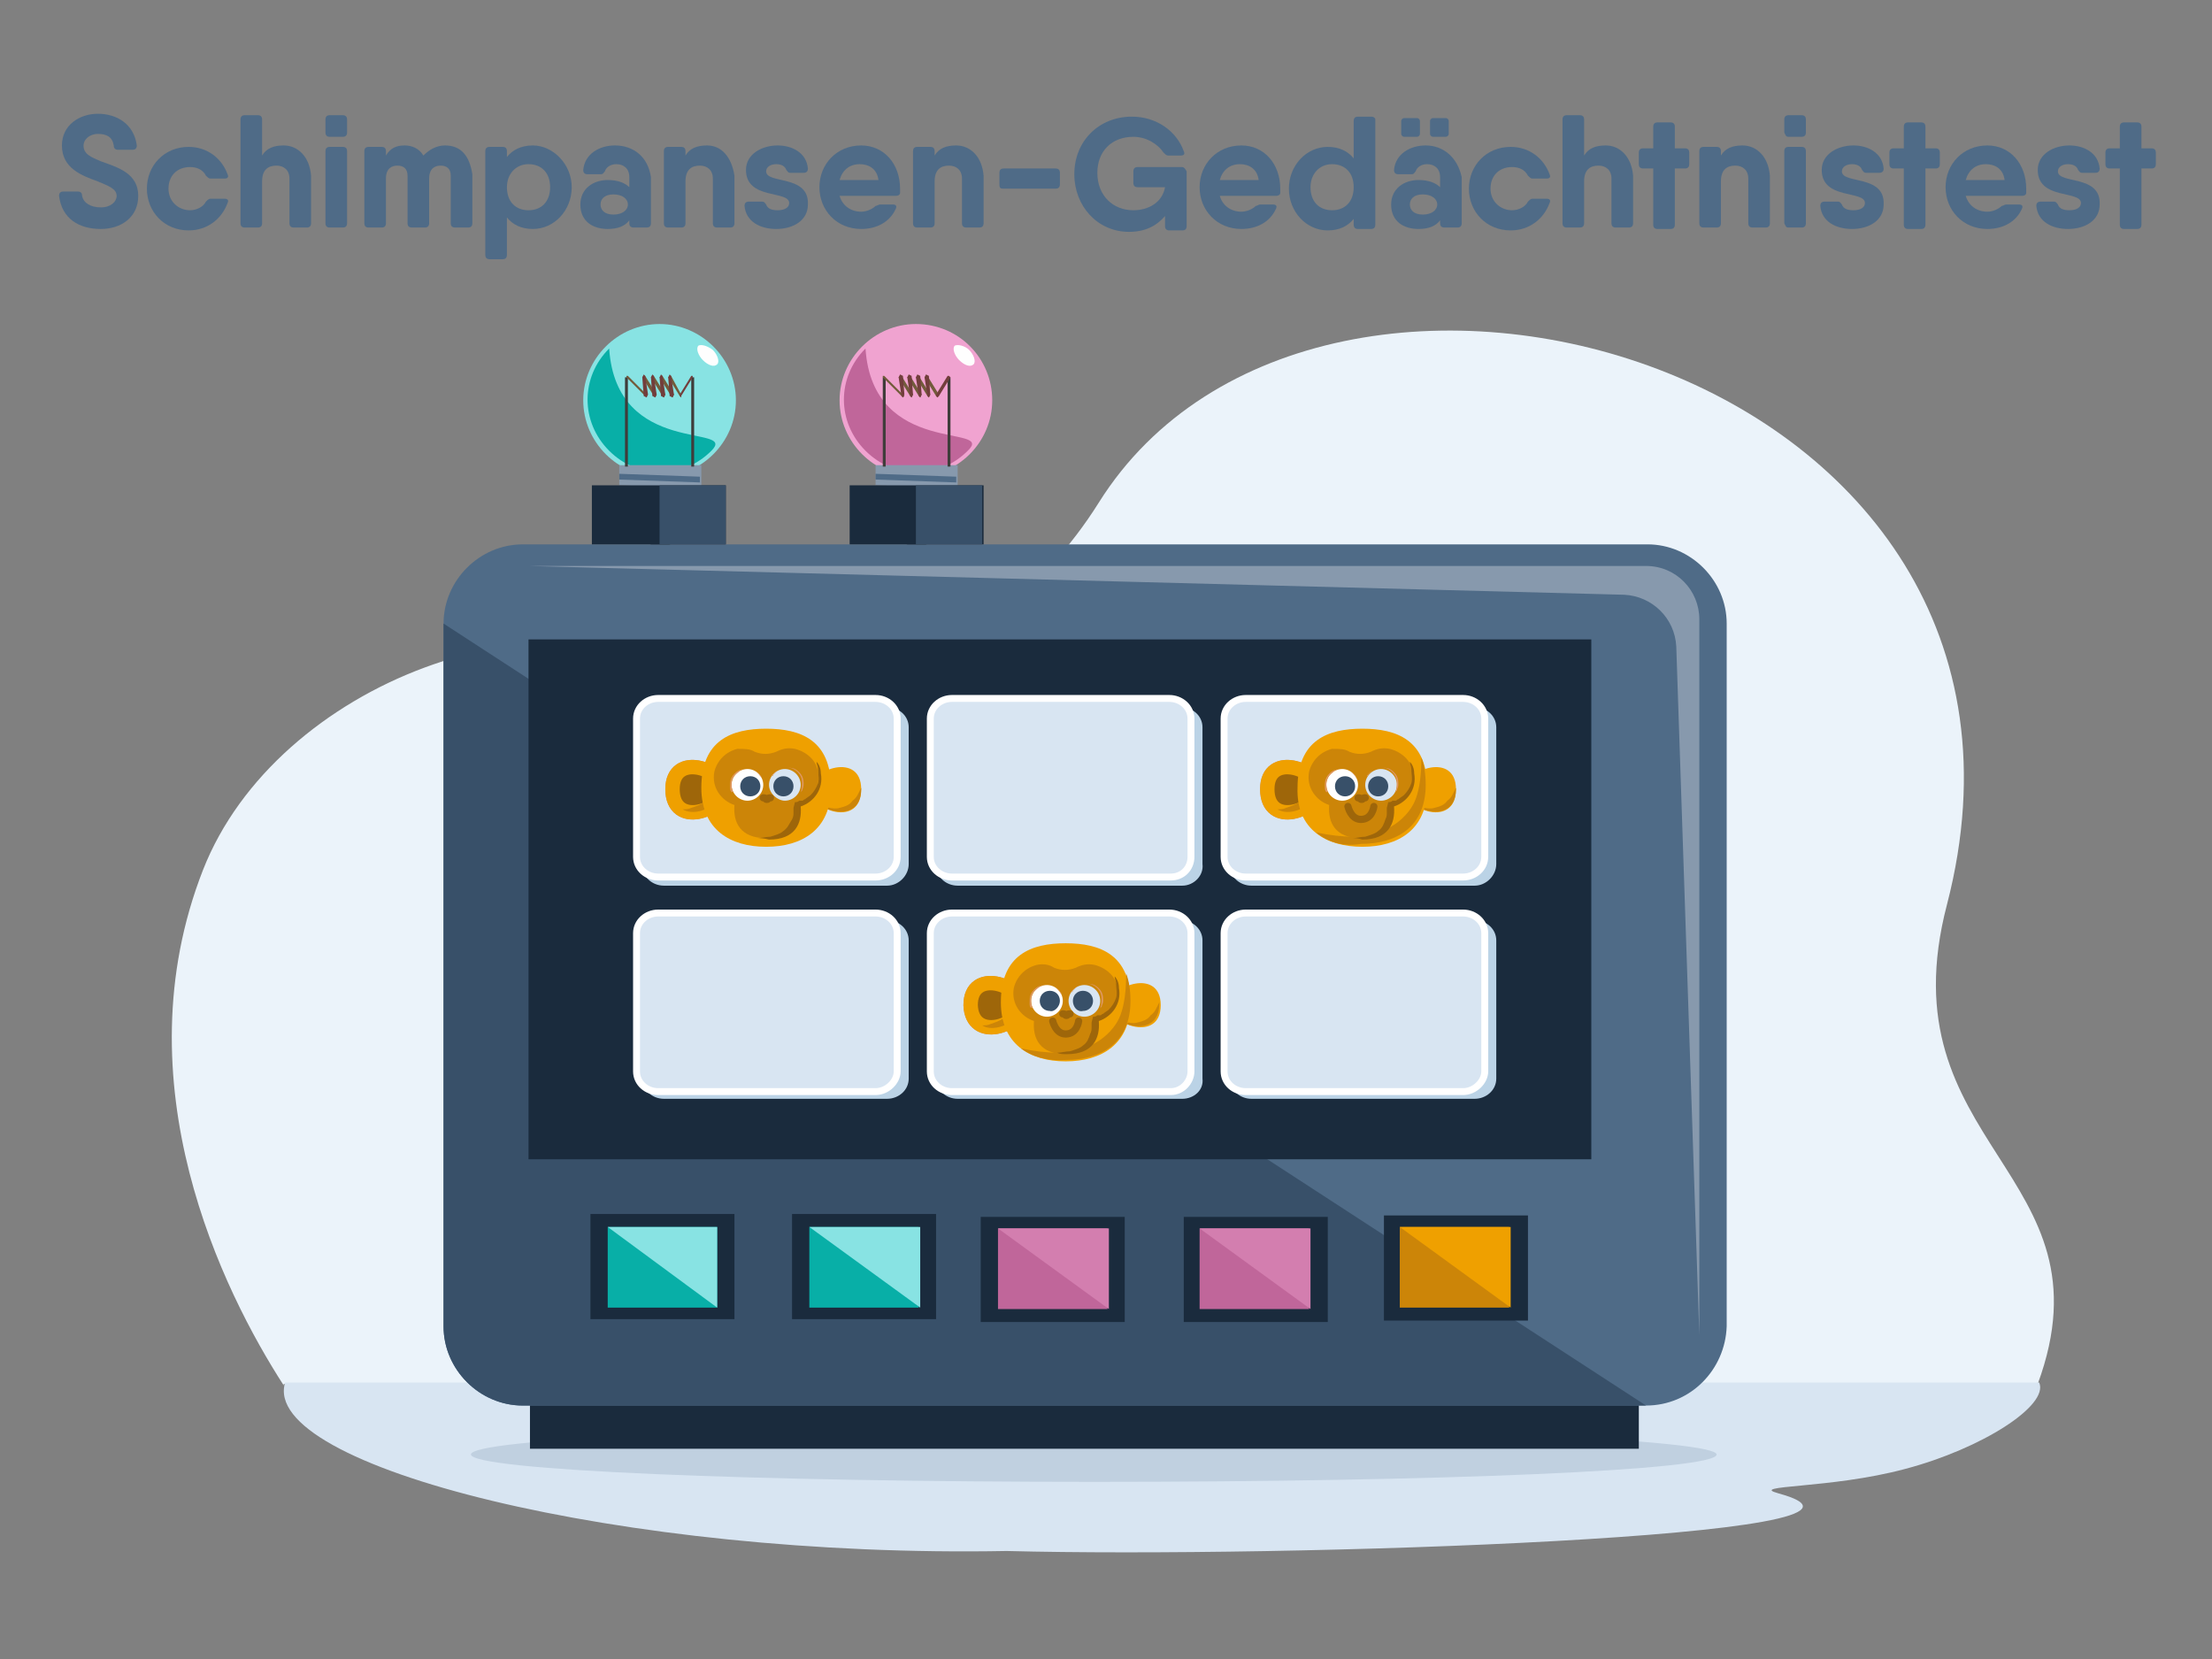 <?xml version="1.0" encoding="utf-8"?><!--Generator: Adobe Illustrator 22.1.0, SVG Export Plug-In . SVG Version: 6.00 Build 0)--><svg version="1.1" xmlns="http://www.w3.org/2000/svg" xmlns:xlink="http://www.w3.org/1999/xlink" x="0px" y="0px" viewBox="0 0 153.6 115.2" style="enable-background:new 0 0 153.6 115.2" xml:space="preserve"><rect x="0" y="0" width="153.6" height="115.2" fill="#808080" stroke="none"/><style type="text/css">.st0{fill-rule:evenodd;clip-rule:evenodd;fill:#EBF3FA;}
	.st1{fill-rule:evenodd;clip-rule:evenodd;fill:#D8E5F2;}
	.st2{fill-rule:evenodd;clip-rule:evenodd;fill:#C0D0E0;}
	.st3{fill-rule:evenodd;clip-rule:evenodd;fill:#4F6B87;}
	.st4{fill-rule:evenodd;clip-rule:evenodd;fill:#312A52;}
	.st5{fill-rule:evenodd;clip-rule:evenodd;fill:#48C6C6;}
	.st6{fill-rule:evenodd;clip-rule:evenodd;fill:#299999;}
	.st7{fill-rule:evenodd;clip-rule:evenodd;fill:#82EDED;}
	.st8{fill-rule:evenodd;clip-rule:evenodd;fill:#A6FFFF;}
	.st9{fill-rule:evenodd;clip-rule:evenodd;fill:#08AFA7;}
	.st10{fill-rule:evenodd;clip-rule:evenodd;fill:#8799AD;}
	.st11{fill-rule:evenodd;clip-rule:evenodd;fill:#B9C9D9;}
	.st12{fill-rule:evenodd;clip-rule:evenodd;fill:#3F366B;}
	.st13{fill-rule:evenodd;clip-rule:evenodd;fill:#88E3E3;}
	.st14{fill-rule:evenodd;clip-rule:evenodd;fill:#FFFFFF;}
	.st15{fill-rule:evenodd;clip-rule:evenodd;fill:#FDFDFF;}
	.st16{fill-rule:evenodd;clip-rule:evenodd;fill:#385069;}
	.st17{fill-rule:evenodd;clip-rule:evenodd;fill:#F1A34F;}
	.st18{fill-rule:evenodd;clip-rule:evenodd;fill:#E9F3FE;}
	.st19{fill-rule:evenodd;clip-rule:evenodd;fill:#D37EAF;}
	.st20{fill-rule:evenodd;clip-rule:evenodd;fill:#699DEE;stroke:#8799AD;stroke-width:0.216;stroke-miterlimit:22.926;}
	.st21{fill-rule:evenodd;clip-rule:evenodd;fill:#E49963;}
	.st22{fill-rule:evenodd;clip-rule:evenodd;fill:#F0A3D0;}
	.st23{fill-rule:evenodd;clip-rule:evenodd;fill:#C0669A;}
	.st24{fill-rule:evenodd;clip-rule:evenodd;fill:#1C468A;}
	.st25{fill-rule:evenodd;clip-rule:evenodd;fill:#F0A93A;}
	.st26{fill-rule:evenodd;clip-rule:evenodd;fill:#D18123;}
	.st27{fill-rule:evenodd;clip-rule:evenodd;fill:#BC6E27;}
	.st28{fill-rule:evenodd;clip-rule:evenodd;fill:#F7CB45;}
	.st29{fill-rule:evenodd;clip-rule:evenodd;fill:#DC8F2E;}
	.st30{fill-rule:evenodd;clip-rule:evenodd;fill:#B26A27;}
	.st31{fill-rule:evenodd;clip-rule:evenodd;fill:#EEB13B;}
	.st32{fill-rule:evenodd;clip-rule:evenodd;fill:#CF8026;}
	.st33{fill-rule:evenodd;clip-rule:evenodd;fill:#A75F26;}
	.st34{fill-rule:evenodd;clip-rule:evenodd;fill:#F8F8F9;}
	.st35{fill-rule:evenodd;clip-rule:evenodd;fill:#5ABDBD;}
	.st36{fill-rule:evenodd;clip-rule:evenodd;fill:#EFA000;}
	.st37{fill-rule:evenodd;clip-rule:evenodd;fill:#CC8508;}
	.st38{fill-rule:evenodd;clip-rule:evenodd;fill:#565252;}
	.st39{fill-rule:evenodd;clip-rule:evenodd;fill:#363432;}
	.st40{fill-rule:evenodd;clip-rule:evenodd;fill:#736F6E;}
	.st41{fill-rule:evenodd;clip-rule:evenodd;fill:#3F3C3A;}
	.st42{fill-rule:evenodd;clip-rule:evenodd;fill:#725B3B;}
	.st43{fill-rule:evenodd;clip-rule:evenodd;fill:#723E3C;}
	.st44{fill-rule:evenodd;clip-rule:evenodd;fill:#FEFEFE;}
	.st45{fill-rule:evenodd;clip-rule:evenodd;fill:#1A2B3D;}
	
		.st46{fill-rule:evenodd;clip-rule:evenodd;fill:none;stroke:#FFFFFF;stroke-width:0.48;stroke-linecap:round;stroke-linejoin:round;stroke-miterlimit:10;}
	.st47{fill-rule:evenodd;clip-rule:evenodd;fill:#FFFFFF;stroke:#FFFFFF;stroke-width:0.216;stroke-miterlimit:22.926;}
	.st48{fill-rule:evenodd;clip-rule:evenodd;fill:#1C2C3D;}
	.st49{fill-rule:evenodd;clip-rule:evenodd;fill:#1D2C2C;}
	.st50{fill-rule:evenodd;clip-rule:evenodd;fill:#5ABDBD;stroke:#4F6B87;stroke-width:1.2;stroke-miterlimit:10;}
	.st51{fill-rule:evenodd;clip-rule:evenodd;fill:#EFA000;stroke:#4F6B87;stroke-width:1.2;stroke-miterlimit:10;}
	.st52{fill-rule:evenodd;clip-rule:evenodd;fill:#002E56;}
	.st53{fill-rule:evenodd;clip-rule:evenodd;fill:url(#SVGID_1_);}
	.st54{fill-rule:evenodd;clip-rule:evenodd;fill:#9E660A;}
	.st55{fill-rule:evenodd;clip-rule:evenodd;fill:#999999;}
	.st56{fill-rule:evenodd;clip-rule:evenodd;fill:url(#SVGID_2_);}
	.st57{fill-rule:evenodd;clip-rule:evenodd;fill:#1DCCE4;}
	.st58{fill-rule:evenodd;clip-rule:evenodd;fill:none;stroke:#FFFFFF;stroke-width:1;stroke-miterlimit:10;}
	.st59{fill-rule:evenodd;clip-rule:evenodd;fill:#0383A8;}
	.st60{fill-rule:evenodd;clip-rule:evenodd;fill:#FFD837;}
	.st61{fill-rule:evenodd;clip-rule:evenodd;fill:#F4679F;}
	.st62{fill-rule:evenodd;clip-rule:evenodd;fill:#FDA752;}
	.st63{fill-rule:evenodd;clip-rule:evenodd;fill:#95B3CC;}
	.st64{fill-rule:evenodd;clip-rule:evenodd;fill:#B4CCDF;}
	.st65{fill-rule:evenodd;clip-rule:evenodd;fill:#7289BA;}
	.st66{fill-rule:evenodd;clip-rule:evenodd;fill:#878480;}
	.st67{fill-rule:evenodd;clip-rule:evenodd;fill:#A09D99;}
	.st68{fill-rule:evenodd;clip-rule:evenodd;fill:#CA663A;}
	.st69{fill-rule:evenodd;clip-rule:evenodd;fill:#8FB6D0;}
	.st70{fill-rule:evenodd;clip-rule:evenodd;fill:#F5CD50;}
	.st71{fill-rule:evenodd;clip-rule:evenodd;fill:#03668F;}
	.st72{fill-rule:evenodd;clip-rule:evenodd;fill:#648EA7;}
	.st73{fill-rule:evenodd;clip-rule:evenodd;fill:#A7A39F;}
	.st74{fill-rule:evenodd;clip-rule:evenodd;fill:#1F4564;}
	.st75{fill-rule:evenodd;clip-rule:evenodd;fill:#CCCCCC;}
	.st76{fill-rule:evenodd;clip-rule:evenodd;fill:#FF7E00;}
	.st77{fill-rule:evenodd;clip-rule:evenodd;fill:#E0E0E0;}
	.st78{opacity:0.6;fill-rule:evenodd;clip-rule:evenodd;fill:#FFFFFF;}
	.st79{opacity:0.3;fill-rule:evenodd;clip-rule:evenodd;fill:#FFFFFF;}
	.st80{fill-rule:evenodd;clip-rule:evenodd;fill:#F5F5F5;}
	.st81{fill-rule:evenodd;clip-rule:evenodd;fill:#ECECEC;}
	.st82{fill-rule:evenodd;clip-rule:evenodd;fill:#202D34;}
	.st83{opacity:0.2;fill-rule:evenodd;clip-rule:evenodd;}
	.st84{fill-rule:evenodd;clip-rule:evenodd;fill:#365864;}
	.st85{fill-rule:evenodd;clip-rule:evenodd;fill:#17A3A5;}
	.st86{fill-rule:evenodd;clip-rule:evenodd;fill:#74C8C9;}
	.st87{fill-rule:evenodd;clip-rule:evenodd;fill:#225B66;}
	.st88{fill-rule:evenodd;clip-rule:evenodd;fill:#0D1313;}
	.st89{fill-rule:evenodd;clip-rule:evenodd;fill:#A1BFEC;}
	.st90{fill-rule:evenodd;clip-rule:evenodd;fill:#BBD3E6;}
	.st91{fill-rule:evenodd;clip-rule:evenodd;fill:#D8E5F2;stroke:#FFFFFF;stroke-width:0.48;stroke-miterlimit:22.926;}
	.st92{fill-rule:evenodd;clip-rule:evenodd;fill:#363B5B;stroke:#CC8C5E;stroke-width:1;stroke-miterlimit:22.926;}
	.st93{fill-rule:evenodd;clip-rule:evenodd;fill:#9E660A;stroke:#EFA000;stroke-width:1;stroke-miterlimit:22.926;}
	.st94{fill-rule:evenodd;clip-rule:evenodd;fill:#DF9864;}
	
		.st95{fill-rule:evenodd;clip-rule:evenodd;fill:none;stroke:#9E660A;stroke-width:0.5;stroke-linecap:round;stroke-linejoin:round;stroke-miterlimit:10;}
	.st96{opacity:0.5;fill-rule:evenodd;clip-rule:evenodd;fill:#F5F5F5;}
	.st97{fill-rule:evenodd;clip-rule:evenodd;fill:#FED137;}
	.st98{fill-rule:evenodd;clip-rule:evenodd;fill:#F1F3F7;}
	.st99{fill-rule:evenodd;clip-rule:evenodd;fill:#FEAF00;}
	.st100{fill-rule:evenodd;clip-rule:evenodd;fill:#9E4C7C;}
	.st101{fill-rule:evenodd;clip-rule:evenodd;fill:#FBD454;}
	.st102{fill-rule:evenodd;clip-rule:evenodd;fill:#4FB9B8;}
	.st103{fill-rule:evenodd;clip-rule:evenodd;fill:#FEE777;}
	.st104{opacity:0.15;fill-rule:evenodd;clip-rule:evenodd;}
	.st105{fill-rule:evenodd;clip-rule:evenodd;fill:#00B4AB;}</style><g id="_x31_"/><g id="_x31__1_"/><g id="_x31__2_"/><g id="_x31__3_"/><g id="_x31__4_"/><g id="_x31__5_"/><g id="_x31__6_"/><g id="_x31__7_"/><g id="_x31__8_"/><g id="_x31__9_"/><g id="_x31__10_"/><g id="_x31__11_"/><g id="_x31__12_"/><g id="_x31__13_"/><g id="_x31__14_"/><g id="_x31__15_"/><g id="_x31__16_"/><g id="_x31__17_"/><g id="_x31__18_"/><g id="_x31__19_"/><g id="_x31__20_"/><g id="_x31__21_"/><g id="_x31__22_"/><g id="_x31__23_"/><g id="_x31__24_"/><g id="_x31__25_"><path class="st0" d="M19.7,96.2c-4.2-6.5-11.4-21-5.6-35.8c5.1-13,24.2-20.1,35-13c4.6,3,19.3,0.1,27.2-12.5
		c15.3-24.4,68.6-9.6,58.9,27.9c-4.4,16.8,11.7,18.6,6.3,33.3H19.7z"/><path class="st1" d="M19.8,96c-1.8,5.8,23.4,12.2,50.1,11.7c19,0.5,64.6-1,53.6-4c-2.2-0.6,3.6-0.3,8.8-1.7c5.3-1.4,10-4.4,9.3-6
		H19.8z"/><path class="st3" d="M7,15.9c1.4,0,2.6-0.8,2.6-2.3c0-1.6-1.5-2-2.6-2.4c-0.7-0.3-1.2-0.5-1.2-1.1c0-0.4,0.4-0.8,1-0.8
		c0.6,0,1,0.2,1.1,0.8c0,0.2,0.1,0.3,0.3,0.3h1c0.2,0,0.3-0.1,0.3-0.3C9.3,8.6,8.1,7.9,6.8,7.9c-1.3,0-2.5,0.8-2.5,2.2
		c0,1.6,1.4,2.1,2.5,2.5c0.7,0.3,1.3,0.5,1.3,1c0,0.4-0.4,0.8-1.1,0.8c-0.7,0-1.2-0.3-1.3-0.8c0-0.2-0.1-0.3-0.3-0.3h-1
		c-0.2,0-0.3,0.1-0.3,0.3C4.3,15.2,5.5,15.9,7,15.9z"/><path class="st3" d="M15.6,13.8h-1c-0.1,0-0.2,0.1-0.3,0.2c-0.2,0.4-0.7,0.6-1.1,0.6c-0.8,0-1.5-0.6-1.5-1.5c0-0.9,0.6-1.5,1.5-1.5
		c0.5,0,0.9,0.2,1.1,0.6c0.1,0.1,0.2,0.2,0.3,0.2h1c0.2,0,0.3-0.1,0.2-0.3c-0.4-1.1-1.4-1.9-2.7-1.9c-1.7,0-2.9,1.3-2.9,2.9
		c0,1.6,1.2,2.9,2.9,2.9c1.3,0,2.3-0.8,2.7-1.9C15.9,13.9,15.8,13.8,15.6,13.8z"/><path class="st3" d="M19.7,10.1c-0.7,0-1.2,0.2-1.5,0.7V8.3c0-0.2-0.1-0.3-0.3-0.3H17c-0.2,0-0.3,0.1-0.3,0.3v7.2
		c0,0.2,0.1,0.3,0.3,0.3h0.9c0.2,0,0.3-0.1,0.3-0.3v-2.9c0-0.8,0.4-1.1,1-1.1c0.5,0,0.9,0.3,0.9,0.9v3.1c0,0.2,0.1,0.3,0.3,0.3h0.9
		c0.2,0,0.3-0.1,0.3-0.3v-3.3C21.5,10.9,20.7,10.1,19.7,10.1L19.7,10.1z"/><path class="st3" d="M22.9,9.5h0.9c0.2,0,0.3-0.1,0.3-0.3V8.3c0-0.2-0.1-0.3-0.3-0.3h-0.9c-0.2,0-0.3,0.1-0.3,0.3v0.9
		C22.6,9.4,22.7,9.5,22.9,9.5L22.9,9.5z M22.9,15.8h0.9c0.2,0,0.3-0.1,0.3-0.3v-5c0-0.2-0.1-0.3-0.3-0.3h-0.9
		c-0.2,0-0.3,0.1-0.3,0.3v5C22.6,15.7,22.7,15.8,22.9,15.8z"/><path class="st3" d="M30.9,10.1c-0.6,0-1.1,0.3-1.5,0.7c-0.3-0.5-0.8-0.7-1.3-0.7c-0.6,0-1,0.2-1.3,0.7v-0.3c0-0.2-0.1-0.3-0.3-0.3
		h-0.9c-0.2,0-0.3,0.1-0.3,0.3v5c0,0.2,0.1,0.3,0.3,0.3h0.9c0.2,0,0.3-0.1,0.3-0.3v-3.1c0-0.7,0.4-0.9,0.8-0.9
		c0.4,0,0.7,0.2,0.7,0.7v3.3c0,0.2,0.1,0.3,0.3,0.3h0.9c0.2,0,0.3-0.1,0.3-0.3v-3.1c0-0.7,0.4-0.9,0.8-0.9c0.4,0,0.7,0.2,0.7,0.7
		v3.3c0,0.2,0.1,0.3,0.3,0.3h0.9c0.2,0,0.3-0.1,0.3-0.3v-3.4C32.6,10.8,32,10.1,30.9,10.1L30.9,10.1z"/><path class="st3" d="M37,10.1c-0.8,0-1.4,0.3-1.8,0.8v-0.4c0-0.2-0.1-0.3-0.3-0.3H34c-0.2,0-0.3,0.1-0.3,0.3v7.2
		c0,0.2,0.1,0.3,0.3,0.3h0.9c0.2,0,0.3-0.1,0.3-0.3v-2.6c0.4,0.5,1,0.8,1.8,0.8c1.5,0,2.7-1.3,2.7-2.9C39.7,11.4,38.4,10.1,37,10.1
		L37,10.1z M36.7,14.6c-0.9,0-1.5-0.6-1.5-1.6c0-0.9,0.6-1.6,1.5-1.6c0.9,0,1.5,0.6,1.5,1.6C38.2,14,37.6,14.6,36.7,14.6z"/><path class="st3" d="M42.7,10.1c-1.1,0-2.1,0.6-2.2,1.7c0,0.2,0.1,0.3,0.3,0.3h0.9c0.2,0,0.2-0.1,0.3-0.2c0.1-0.3,0.4-0.5,0.8-0.5
		c0.5,0,0.9,0.3,0.9,0.9V13c-0.3-0.3-0.8-0.5-1.5-0.5c-1,0-1.9,0.6-1.9,1.7c0,1.2,0.9,1.7,1.9,1.7c0.7,0,1.2-0.2,1.5-0.6v0.2
		c0,0.2,0.1,0.3,0.3,0.3h0.9c0.2,0,0.3-0.1,0.3-0.3v-3.2C45,10.9,44,10.1,42.7,10.1L42.7,10.1L42.7,10.1z M42.6,14.9
		c-0.6,0-0.9-0.3-0.9-0.7s0.3-0.7,0.9-0.7c0.6,0,1,0.3,1,0.7C43.6,14.6,43.2,14.9,42.6,14.9z"/><path class="st3" d="M49.1,10.1c-0.7,0-1.2,0.2-1.5,0.7v-0.3c0-0.2-0.1-0.3-0.3-0.3h-0.9c-0.2,0-0.3,0.1-0.3,0.3v5
		c0,0.2,0.1,0.3,0.3,0.3h0.9c0.2,0,0.3-0.1,0.3-0.3v-2.9c0-0.8,0.4-1.1,1-1.1c0.5,0,0.9,0.3,0.9,0.9v3.1c0,0.2,0.1,0.3,0.3,0.3h0.9
		c0.2,0,0.3-0.1,0.3-0.3v-3.3C50.8,10.9,50.1,10.1,49.1,10.1L49.1,10.1z"/><path class="st3" d="M53.2,11.9c0-0.3,0.3-0.5,0.7-0.5c0.3,0,0.6,0.1,0.7,0.4c0.1,0.1,0.1,0.2,0.3,0.2h0.9c0.2,0,0.3-0.1,0.3-0.3
		c-0.1-1.1-1.1-1.6-2.1-1.6c-1.1,0-2.2,0.6-2.2,1.7c0,2.1,3,1.4,3,2.3c0,0.3-0.3,0.5-0.8,0.5c-0.4,0-0.7-0.1-0.8-0.4
		c-0.1-0.1-0.1-0.2-0.3-0.2H52c-0.2,0-0.3,0.1-0.3,0.3c0.1,1.1,1.1,1.6,2.2,1.6c1.2,0,2.2-0.6,2.2-1.7
		C56.2,12.1,53.2,12.8,53.2,11.9z"/><path class="st3" d="M59.8,10.1c-1.7,0-2.9,1.3-2.9,2.9c0,1.6,1.2,2.9,2.9,2.9c1.1,0,2-0.5,2.4-1.4c0.1-0.2,0-0.3-0.2-0.3l-0.9,0
		c-0.1,0-0.2,0.1-0.3,0.1c-0.2,0.2-0.6,0.4-1,0.4c-0.7,0-1.3-0.4-1.5-1.1h2.8h1.1c0.2,0,0.3-0.1,0.3-0.2c0-0.1,0-0.2,0-0.3
		C62.5,11.4,61.4,10.1,59.8,10.1L59.8,10.1z M58.3,12.5c0.2-0.7,0.7-1.1,1.4-1.1c0.6,0,1.2,0.3,1.3,1.1H58.3z"/><path class="st3" d="M66.4,10.1c-0.7,0-1.2,0.2-1.5,0.7v-0.3c0-0.2-0.1-0.3-0.3-0.3h-0.9c-0.2,0-0.3,0.1-0.3,0.3v5
		c0,0.2,0.1,0.3,0.3,0.3h0.9c0.2,0,0.3-0.1,0.3-0.3v-2.9c0-0.8,0.4-1.1,1-1.1c0.5,0,0.9,0.3,0.9,0.9v3.1c0,0.2,0.1,0.3,0.3,0.3h0.9
		c0.2,0,0.3-0.1,0.3-0.3v-3.3C68.2,10.9,67.4,10.1,66.4,10.1L66.4,10.1z"/><path class="st3" d="M69.7,13.1h3.6c0.2,0,0.3-0.1,0.3-0.3V12c0-0.2-0.1-0.3-0.3-0.3h-3.6c-0.2,0-0.3,0.1-0.3,0.3v0.8
		C69.4,13.1,69.5,13.1,69.7,13.1z"/><path class="st3" d="M82.1,11.6h-3.1c-0.2,0-0.3,0.1-0.3,0.3v0.8c0,0.2,0.1,0.3,0.3,0.3h1.9c-0.2,1.1-1.2,1.6-2.2,1.6
		c-1.4,0-2.5-1-2.5-2.6c0-1.5,1-2.5,2.5-2.5c0.9,0,1.7,0.5,2.1,1.1c0.1,0.1,0.2,0.2,0.3,0.2H82c0.2,0,0.3-0.1,0.2-0.3
		c-0.5-1.4-1.9-2.4-3.6-2.4c-2.3,0-4,1.7-4,4c0,2.2,1.6,4,3.8,4c1.1,0,1.9-0.4,2.5-1.1v0.7c0,0.2,0.1,0.3,0.3,0.3h0.9
		c0.2,0,0.3-0.1,0.3-0.3V13v-1.1C82.3,11.7,82.2,11.6,82.1,11.6L82.1,11.6z"/><path class="st3" d="M86.2,10.1c-1.7,0-2.9,1.3-2.9,2.9c0,1.6,1.2,2.9,2.9,2.9c1.1,0,2-0.5,2.4-1.4c0.1-0.2,0-0.3-0.2-0.3l-0.9,0
		c-0.1,0-0.2,0.1-0.3,0.1c-0.2,0.2-0.6,0.4-1,0.4c-0.7,0-1.3-0.4-1.5-1.1h2.8h1.1c0.2,0,0.3-0.1,0.3-0.2c0-0.1,0-0.2,0-0.3
		C88.9,11.4,87.8,10.1,86.2,10.1L86.2,10.1z M84.7,12.5c0.2-0.7,0.7-1.1,1.4-1.1c0.6,0,1.2,0.3,1.3,1.1H84.7z"/><path class="st3" d="M95.2,8.1h-0.9c-0.2,0-0.3,0.1-0.3,0.3v2.6c-0.4-0.5-1-0.8-1.8-0.8c-1.5,0-2.7,1.3-2.7,2.9
		c0,1.6,1.2,2.9,2.7,2.9c0.8,0,1.4-0.3,1.8-0.8v0.4c0,0.2,0.1,0.3,0.3,0.3h0.9c0.2,0,0.3-0.1,0.3-0.3V8.3
		C95.5,8.2,95.4,8.1,95.2,8.1L95.2,8.1z M92.5,14.6C91.6,14.6,91,14,91,13c0-0.9,0.6-1.6,1.5-1.6c0.9,0,1.5,0.6,1.5,1.6
		C94,14,93.4,14.6,92.5,14.6z"/><path class="st3" d="M97.5,9.5h0.9c0.1,0,0.2-0.1,0.2-0.2V8.4c0-0.1-0.1-0.2-0.2-0.2h-0.9c-0.1,0-0.2,0.1-0.2,0.2v0.9
		C97.3,9.4,97.4,9.5,97.5,9.5L97.5,9.5z M99.5,9.5h0.9c0.1,0,0.2-0.1,0.2-0.2V8.4c0-0.1-0.1-0.2-0.2-0.2h-0.9
		c-0.1,0-0.2,0.1-0.2,0.2v0.9C99.3,9.4,99.4,9.5,99.5,9.5L99.5,9.5z M99,10.1c-1.1,0-2.1,0.6-2.2,1.7c0,0.2,0.1,0.3,0.3,0.3h0.9
		c0.2,0,0.2-0.1,0.3-0.2c0.1-0.3,0.4-0.5,0.8-0.5c0.5,0,0.9,0.3,0.9,0.9V13c-0.3-0.3-0.8-0.5-1.5-0.5c-1,0-1.9,0.6-1.9,1.7
		c0,1.2,0.9,1.7,1.9,1.7c0.7,0,1.2-0.2,1.5-0.6v0.2c0,0.2,0.1,0.3,0.3,0.3h0.9c0.2,0,0.3-0.1,0.3-0.3v-3.2
		C101.2,10.9,100.2,10.1,99,10.1L99,10.1L99,10.1z M98.8,14.9c-0.6,0-0.9-0.3-0.9-0.7s0.3-0.7,0.9-0.7c0.6,0,1,0.3,1,0.7
		C99.8,14.6,99.4,14.9,98.8,14.9z"/><path class="st3" d="M107.4,13.8h-1c-0.1,0-0.2,0.1-0.3,0.2c-0.2,0.4-0.7,0.6-1.1,0.6c-0.8,0-1.5-0.6-1.5-1.5
		c0-0.9,0.6-1.5,1.5-1.5c0.5,0,0.9,0.2,1.1,0.6c0.1,0.1,0.2,0.2,0.3,0.2h1c0.2,0,0.3-0.1,0.2-0.3c-0.4-1.1-1.4-1.9-2.7-1.9
		c-1.7,0-2.9,1.3-2.9,2.9c0,1.6,1.2,2.9,2.9,2.9c1.3,0,2.3-0.8,2.7-1.9C107.7,13.9,107.6,13.8,107.4,13.8z"/><path class="st3" d="M111.5,10.1c-0.7,0-1.2,0.2-1.5,0.7V8.3c0-0.2-0.1-0.3-0.3-0.3h-0.9c-0.2,0-0.3,0.1-0.3,0.3v7.2
		c0,0.2,0.1,0.3,0.3,0.3h0.9c0.2,0,0.3-0.1,0.3-0.3v-2.9c0-0.8,0.4-1.1,1-1.1c0.5,0,0.9,0.3,0.9,0.9v3.1c0,0.2,0.1,0.3,0.3,0.3h0.9
		c0.2,0,0.3-0.1,0.3-0.3v-3.3C113.3,10.9,112.5,10.1,111.5,10.1L111.5,10.1z"/><path class="st3" d="M117,10.3h-0.7V8.8c0-0.2-0.1-0.3-0.3-0.3h-0.9c-0.2,0-0.3,0.1-0.3,0.3v1.5h-0.7c-0.2,0-0.3,0.1-0.3,0.3v0.8
		c0,0.2,0.1,0.3,0.3,0.3h0.7v3.9c0,0.2,0.1,0.3,0.3,0.3h0.9c0.2,0,0.3-0.1,0.3-0.3v-3.9h0.7c0.2,0,0.3-0.1,0.3-0.3v-0.8
		C117.3,10.4,117.2,10.3,117,10.3z"/><path class="st3" d="M121,10.1c-0.7,0-1.2,0.2-1.5,0.7v-0.3c0-0.2-0.1-0.3-0.3-0.3h-0.9c-0.2,0-0.3,0.1-0.3,0.3v5
		c0,0.2,0.1,0.3,0.3,0.3h0.9c0.2,0,0.3-0.1,0.3-0.3v-2.9c0-0.8,0.4-1.1,1-1.1c0.5,0,0.9,0.3,0.9,0.9v3.1c0,0.2,0.1,0.3,0.3,0.3h0.9
		c0.2,0,0.3-0.1,0.3-0.3v-3.3C122.8,10.9,122,10.1,121,10.1L121,10.1z"/><path class="st3" d="M124.2,9.5h0.9c0.2,0,0.3-0.1,0.3-0.3V8.3c0-0.2-0.1-0.3-0.3-0.3h-0.9c-0.2,0-0.3,0.1-0.3,0.3v0.9
		C124,9.4,124,9.5,124.2,9.5L124.2,9.5z M124.2,15.8h0.9c0.2,0,0.3-0.1,0.3-0.3v-5c0-0.2-0.1-0.3-0.3-0.3h-0.9
		c-0.2,0-0.3,0.1-0.3,0.3v5C124,15.7,124,15.8,124.2,15.8z"/><path class="st3" d="M127.9,11.9c0-0.3,0.3-0.5,0.7-0.5c0.3,0,0.6,0.1,0.7,0.4c0.1,0.1,0.1,0.2,0.3,0.2h0.9c0.2,0,0.3-0.1,0.3-0.3
		c-0.1-1.1-1.1-1.6-2.1-1.6c-1.1,0-2.2,0.6-2.2,1.7c0,2.1,3,1.4,3,2.3c0,0.3-0.3,0.5-0.8,0.5c-0.4,0-0.7-0.1-0.8-0.4
		c-0.1-0.1-0.1-0.2-0.3-0.2h-0.9c-0.2,0-0.3,0.1-0.3,0.3c0.1,1.1,1.1,1.6,2.2,1.6c1.2,0,2.2-0.6,2.2-1.7
		C130.9,12.1,127.9,12.8,127.9,11.9z"/><path class="st3" d="M134.4,10.3h-0.7V8.8c0-0.2-0.1-0.3-0.3-0.3h-0.9c-0.2,0-0.3,0.1-0.3,0.3v1.5h-0.7c-0.2,0-0.3,0.1-0.3,0.3v0.8
		c0,0.2,0.1,0.3,0.3,0.3h0.7v3.9c0,0.2,0.1,0.3,0.3,0.3h0.9c0.2,0,0.3-0.1,0.3-0.3v-3.9h0.7c0.2,0,0.3-0.1,0.3-0.3v-0.8
		C134.7,10.4,134.6,10.3,134.4,10.3z"/><path class="st3" d="M138,10.1c-1.7,0-2.9,1.3-2.9,2.9c0,1.6,1.2,2.9,2.9,2.9c1.1,0,2-0.5,2.4-1.4c0.1-0.2,0-0.3-0.2-0.3l-0.9,0
		c-0.1,0-0.2,0.1-0.3,0.1c-0.2,0.2-0.6,0.4-1,0.4c-0.7,0-1.3-0.4-1.5-1.1h2.8h1.1c0.2,0,0.3-0.1,0.3-0.2c0-0.1,0-0.2,0-0.3
		C140.7,11.4,139.6,10.1,138,10.1L138,10.1z M136.5,12.5c0.2-0.7,0.7-1.1,1.4-1.1c0.6,0,1.2,0.3,1.3,1.1H136.5z"/><path class="st3" d="M142.9,11.9c0-0.3,0.3-0.5,0.7-0.5c0.3,0,0.6,0.1,0.7,0.4c0.1,0.1,0.1,0.2,0.3,0.2h0.9c0.2,0,0.3-0.1,0.3-0.3
		c-0.1-1.1-1.1-1.6-2.1-1.6c-1.1,0-2.2,0.6-2.2,1.7c0,2.1,3,1.4,3,2.3c0,0.3-0.3,0.5-0.8,0.5c-0.4,0-0.7-0.1-0.8-0.4
		c-0.1-0.1-0.1-0.2-0.3-0.2h-0.9c-0.2,0-0.3,0.1-0.3,0.3c0.1,1.1,1.1,1.6,2.2,1.6c1.2,0,2.2-0.6,2.2-1.7
		C145.9,12.1,142.9,12.8,142.9,11.9z"/><path class="st3" d="M149.4,10.3h-0.7V8.8c0-0.2-0.1-0.3-0.3-0.3h-0.9c-0.2,0-0.3,0.1-0.3,0.3v1.5h-0.7c-0.2,0-0.3,0.1-0.3,0.3v0.8
		c0,0.2,0.1,0.3,0.3,0.3h0.7v3.9c0,0.2,0.1,0.3,0.3,0.3h0.9c0.2,0,0.3-0.1,0.3-0.3v-3.9h0.7c0.2,0,0.3-0.1,0.3-0.3v-0.8
		C149.7,10.4,149.6,10.3,149.4,10.3z"/><path class="st2" d="M76,102.9c24.1,0,43.2-0.8,43.2-1.9c0-1-19.1-1.9-43.2-1.9c-24.1,0-43.3,0.8-43.3,1.9
		C32.8,102.1,52.4,102.9,76,102.9z"/><path class="st13" d="M51.1,27.8c0,2.9-2.4,5.3-5.3,5.3c-2.9,0-5.3-2.4-5.3-5.3c0-2.9,2.4-5.3,5.3-5.3
		C48.7,22.5,51.1,24.9,51.1,27.8z"/><path class="st9" d="M49.4,31.3c-2,2-5.1,2-7.1,0c-2-2-2-5.1,0-7.1C42.8,31.8,51.3,29.4,49.4,31.3z"/><path class="st38" d="M47,37.4h-2.2c-0.6,0-1-0.5-1-1v0H48v0C48,37,47.5,37.4,47,37.4z"/><path class="st39" d="M46.3,37.9h-0.9c-0.2,0-0.4-0.2-0.4-0.4v0h1.7v0C46.7,37.7,46.5,37.9,46.3,37.9z"/><rect x="43" y="32.3" class="st10" width="5.7" height="4.1"/><polygon class="st40" points="48.6,34.3 43,34.1 43,33.7 48.6,33.9 	"/><polygon class="st3" points="48.6,33.5 43,33.3 43,32.9 48.6,33.1 	"/><polygon class="st40" points="48.6,35.1 43,34.9 43,34.5 48.6,34.7 	"/><polygon class="st40" points="48.6,35.9 43,35.7 43,35.3 48.6,35.5 	"/><rect x="48" y="26.2" class="st41" width="0.2" height="6.2"/><rect x="43.4" y="26.2" class="st41" width="0.2" height="6.2"/><polygon class="st42" points="44.9,27.6 44.8,27.5 43.5,26.2 43.5,26.1 43.6,26.1 44.9,27.4 44.9,27.5 	"/><polygon class="st42" points="45.5,27.6 45.4,27.5 44.6,26.2 44.7,26.1 44.8,26.1 45.6,27.4 45.5,27.6 	"/><polygon class="st42" points="46.1,27.6 46,27.5 45.2,26.2 45.3,26.1 45.4,26.1 46.2,27.4 46.1,27.6 	"/><polygon class="st42" points="46.7,27.6 46.6,27.5 45.8,26.2 45.9,26.1 46,26.1 46.8,27.4 46.7,27.6 	"/><polygon class="st42" points="47.3,27.6 47.2,27.5 46.4,26.2 46.5,26.1 46.6,26.1 47.3,27.4 47.3,27.6 	"/><polygon class="st43" points="44.9,27.6 44.7,27.5 44.6,26.2 44.7,26 44.8,26.1 45,27.4 44.9,27.6 	"/><polygon class="st43" points="45.5,27.6 45.3,27.5 45.2,26.2 45.3,26 45.4,26.1 45.6,27.4 45.5,27.6 	"/><polygon class="st43" points="46.1,27.6 45.9,27.5 45.8,26.2 45.9,26 46,26.1 46.2,27.4 46.1,27.6 	"/><polygon class="st43" points="46.7,27.6 46.5,27.5 46.4,26.2 46.5,26 46.6,26.1 46.8,27.4 46.7,27.6 	"/><polygon class="st43" points="47.3,27.6 47.2,27.5 47.2,27.4 48,26.1 48.1,26.1 48.1,26.2 47.3,27.5 	"/><path class="st44" d="M49.5,24.3c0.3,0.3,0.5,0.8,0.3,1c-0.2,0.2-0.6,0.1-1-0.3c-0.3-0.3-0.5-0.8-0.3-1
		C48.7,23.9,49.1,24,49.5,24.3z"/><path class="st22" d="M68.9,27.8c0,2.9-2.4,5.3-5.3,5.3c-2.9,0-5.3-2.4-5.3-5.3c0-2.9,2.4-5.3,5.3-5.3
		C66.6,22.5,68.9,24.9,68.9,27.8z"/><path class="st23" d="M67.2,31.3c-2,2-5.1,2-7.1,0c-2-2-2-5.1,0-7.1C60.6,31.8,69.2,29.4,67.2,31.3z"/><path class="st38" d="M64.8,37.4h-2.2c-0.6,0-1-0.5-1-1v0h4.3v0C65.8,37,65.3,37.4,64.8,37.4z"/><path class="st39" d="M64.1,37.9h-0.9c-0.2,0-0.4-0.2-0.4-0.4v0h1.7v0C64.5,37.7,64.3,37.9,64.1,37.9z"/><rect x="60.8" y="32.3" class="st10" width="5.7" height="4.1"/><polygon class="st40" points="66.4,34.3 60.8,34.1 60.8,33.7 66.4,33.9 	"/><polygon class="st3" points="66.4,33.5 60.8,33.3 60.8,32.9 66.4,33.1 	"/><polygon class="st40" points="66.4,35.1 60.8,34.9 60.8,34.5 66.4,34.7 	"/><polygon class="st40" points="66.4,35.9 60.8,35.7 60.8,35.3 66.4,35.5 	"/><rect x="65.8" y="26.2" class="st41" width="0.2" height="6.2"/><rect x="61.3" y="26.2" class="st41" width="0.2" height="6.2"/><polygon class="st42" points="62.7,27.6 62.6,27.5 61.3,26.2 61.3,26.1 61.4,26.1 62.7,27.4 62.8,27.5 	"/><polygon class="st42" points="63.3,27.6 63.2,27.5 62.4,26.2 62.5,26.1 62.6,26.1 63.4,27.4 63.3,27.6 	"/><polygon class="st42" points="63.9,27.6 63.8,27.5 63,26.2 63.1,26.1 63.2,26.1 64,27.4 63.9,27.6 	"/><polygon class="st42" points="64.5,27.6 64.4,27.5 63.6,26.2 63.7,26.1 63.8,26.1 64.6,27.4 64.5,27.6 	"/><polygon class="st42" points="65.1,27.6 65,27.5 64.2,26.2 64.3,26.1 64.4,26.1 65.2,27.4 65.1,27.6 	"/><polygon class="st43" points="62.7,27.6 62.6,27.5 62.4,26.2 62.5,26 62.7,26.1 62.8,27.4 62.7,27.6 	"/><polygon class="st43" points="63.3,27.6 63.2,27.5 63,26.2 63.1,26 63.3,26.1 63.4,27.4 63.3,27.6 	"/><polygon class="st43" points="63.9,27.6 63.8,27.5 63.6,26.2 63.7,26 63.9,26.1 64,27.4 63.9,27.6 	"/><polygon class="st43" points="64.5,27.6 64.4,27.5 64.2,26.2 64.3,26 64.5,26.1 64.6,27.4 64.5,27.6 	"/><polygon class="st43" points="65.1,27.6 65,27.5 65,27.4 65.8,26.1 65.9,26.1 66,26.2 65.2,27.5 	"/><path class="st44" d="M67.3,24.3c0.3,0.3,0.5,0.8,0.3,1c-0.2,0.2-0.6,0.1-1-0.3c-0.3-0.3-0.5-0.8-0.3-1C66.5,23.9,67,24,67.3,24.3z
		"/><rect x="36.8" y="94.7" class="st45" width="77" height="5.9"/><path class="st3" d="M114.3,97.6H36.3c-3,0-5.5-2.5-5.5-5.5V43.3c0-3,2.5-5.5,5.5-5.5l78.1,0c3,0,5.5,2.5,5.5,5.5v48.8
		C119.8,95.1,117.4,97.6,114.3,97.6z"/><path class="st16" d="M114.3,97.6H36.3c-3,0-5.5-2.5-5.5-5.5V43.3L114.3,97.6z"/><rect x="36.7" y="44.4" class="st45" width="73.8" height="36.1"/><path class="st10" d="M36.7,39.3h77.6c2.1,0,3.7,1.7,3.7,3.7v49.7l-1.6-47.8c-0.1-2-1.7-3.5-3.6-3.6L36.7,39.3z"/><rect x="41" y="84.3" class="st45" width="10" height="7.3"/><rect x="42.2" y="85.2" class="st9" width="7.6" height="5.6"/><polygon class="st13" points="49.8,90.8 42.2,85.2 49.8,85.2 	"/><rect x="55" y="84.3" class="st45" width="10" height="7.3"/><rect x="56.2" y="85.2" class="st9" width="7.6" height="5.6"/><polygon class="st13" points="63.9,90.8 56.2,85.2 63.9,85.2 	"/><rect x="68.1" y="84.5" class="st45" width="10" height="7.3"/><rect x="69.3" y="85.3" class="st23" width="7.6" height="5.6"/><polygon class="st19" points="77,90.9 69.3,85.3 77,85.3 	"/><rect x="82.2" y="84.5" class="st45" width="10" height="7.3"/><rect x="83.3" y="85.3" class="st23" width="7.6" height="5.6"/><polygon class="st19" points="91,90.9 83.3,85.3 91,85.3 	"/><rect x="96.1" y="84.4" class="st45" width="10" height="7.3"/><rect x="97.2" y="85.2" class="st37" width="7.6" height="5.6"/><polygon class="st36" points="104.9,90.8 97.2,85.2 104.9,85.2 	"/><rect x="41.1" y="33.7" class="st45" width="9.3" height="4.1"/><rect x="45.8" y="33.7" class="st16" width="4.6" height="4.1"/><rect x="59" y="33.7" class="st45" width="9.3" height="4.1"/><rect x="63.6" y="33.7" class="st16" width="4.6" height="4.1"/><g><path class="st90" d="M61.6,61.5H46.1c-0.8,0-1.5-0.6-1.5-1.4v-9.6c0-0.8,0.7-1.4,1.5-1.4h15.5c0.8,0,1.5,0.6,1.5,1.4V60
			C63.1,60.8,62.4,61.5,61.6,61.5z"/><path class="st91" d="M60.8,60.9H45.7c-0.8,0-1.5-0.6-1.5-1.4v-9.6c0-0.8,0.7-1.4,1.5-1.4h15.1c0.8,0,1.5,0.6,1.5,1.4v9.6
			C62.3,60.3,61.6,60.9,60.8,60.9z"/></g><g><path class="st90" d="M82.1,61.5H66.5c-0.8,0-1.5-0.6-1.5-1.4v-9.6c0-0.8,0.7-1.4,1.5-1.4h15.5c0.8,0,1.5,0.6,1.5,1.4V60
			C83.6,60.8,82.9,61.5,82.1,61.5z"/><path class="st91" d="M81.3,60.9H66.1c-0.8,0-1.5-0.6-1.5-1.4v-9.6c0-0.8,0.7-1.4,1.5-1.4h15.1c0.8,0,1.5,0.6,1.5,1.4v9.6
			C82.7,60.3,82.1,60.9,81.3,60.9z"/></g><path class="st92" d="M50.2,54.8c0-1.4-3.5-2.6-3.5,0C46.7,57.5,50.2,56.3,50.2,54.8z"/><path class="st93" d="M50.2,54.8c0-1.4-3.5-2.6-3.5,0C46.7,57.5,50.2,56.3,50.2,54.8z"/><path class="st37" d="M47.4,56.2c0.2,0,0.4,0,0.6-0.1c0.3-0.1,0.6-0.2,0.9-0.4c0.3-0.2,0.5-0.4,0.7-0.6c0.2-0.2,0.3-0.4,0.5-0.7
		c0,0.1,0.1,0.2,0.1,0.3c0,0.2-0.1,0.4-0.2,0.6c-0.1,0.1-0.2,0.3-0.3,0.4C49.1,56.3,48.1,56.6,47.4,56.2z"/><path class="st36" d="M56.3,54.8c0-1.4,3.5-2.6,3.5,0C59.8,57.5,56.3,56.3,56.3,54.8z"/><path class="st37" d="M57.2,56c0.4,0.1,0.8,0.2,1.1,0.1c0.4-0.1,0.7-0.2,0.9-0.5c0.3-0.2,0.4-0.5,0.6-0.9c0,0,0,0.1,0,0.1
		c0,1.7-1.5,1.8-2.5,1.3C57.2,56.1,57.2,56,57.2,56z"/><path class="st36" d="M53.2,58.8c2.5,0,4.5-1.2,4.5-4.1c0-3.3-2.1-4.1-4.5-4.1c-2.4,0-4.5,0.8-4.5,4.1
		C48.7,57.6,50.7,58.8,53.2,58.8z"/><path class="st37" d="M56.8,53.6c-0.1-0.8-0.8-1.4-1.6-1.6c-0.5-0.1-0.9,0-1.3,0.2c-0.5,0.2-1,0.2-1.5,0C52.1,52,51.7,52,51.2,52
		c-0.8,0.2-1.4,0.8-1.6,1.6c-0.2,1.1,0.5,2,1.4,2.3c-0.1,1.2,0.4,2.3,2.2,2.3c1.8,0,2.3-1.1,2.2-2.3C56.4,55.7,57,54.7,56.8,53.6z"/><path class="st54" d="M52.6,58.2c0.3,0,0.6-0.1,0.9-0.1c0.3-0.1,0.7-0.2,0.9-0.4c0.3-0.2,0.4-0.5,0.6-0.8c0.1-0.2,0.1-0.3,0.1-0.5
		c0-0.1,0-0.2,0-0.3l0.1-0.4c0.1,0,0.2,0,0.3-0.1c0.1,0,0.1,0,0.1,0c0,0,0,0,0.1,0c0.1,0,0.1-0.1,0.2-0.1c0.1-0.1,0.3-0.2,0.4-0.3
		c0.2-0.2,0.4-0.5,0.5-0.8c0.1-0.3,0-0.7,0-1c0-0.2-0.1-0.3-0.1-0.5c0.2,0.2,0.3,0.5,0.3,0.8c0.2,1.1-0.5,2-1.4,2.3
		c0.1,1.2-0.4,2.3-2.2,2.3C53,58.2,52.8,58.2,52.6,58.2z"/><path class="st14" d="M53,54.5c0-0.6-0.5-1.1-1.1-1.1c-0.6,0-1.1,0.5-1.1,1.1c0,0.6,0.5,1.1,1.1,1.1C52.5,55.6,53,55.1,53,54.5z"/><path class="st16" d="M52.8,54.6c0-0.4-0.3-0.7-0.7-0.7c-0.4,0-0.7,0.3-0.7,0.7c0,0.4,0.3,0.7,0.7,0.7C52.5,55.3,52.8,55,52.8,54.6
		z"/><path class="st94" d="M50.9,55c0,0-0.1-0.2-0.1-0.5c0-0.2,0-0.3,0.1-0.5c0.1-0.2,0.3-0.3,0.5-0.5c0.2-0.1,0.4-0.1,0.6-0.1
		c0.2,0,0.4,0.1,0.5,0.2c0.3,0.2,0.3,0.4,0.4,0.4c0,0,0-0.1-0.1-0.1c0-0.1-0.1-0.2-0.3-0.3c-0.1-0.1-0.3-0.2-0.5-0.2
		c-0.2,0-0.5,0-0.7,0.1c-0.2,0.1-0.4,0.3-0.5,0.5c-0.1,0.2-0.1,0.4-0.1,0.6c0,0.2,0,0.3,0.1,0.4C50.8,55,50.9,55,50.9,55z"/><path class="st1" d="M53.4,54.5c0-0.6,0.5-1.1,1.1-1.1c0.6,0,1.1,0.5,1.1,1.1c0,0.6-0.5,1.1-1.1,1.1C54,55.6,53.4,55.1,53.4,54.5z"/><path class="st16" d="M53.7,54.6c0-0.4,0.3-0.7,0.7-0.7c0.4,0,0.7,0.3,0.7,0.7c0,0.4-0.3,0.7-0.7,0.7C54,55.3,53.7,55,53.7,54.6z"/><path class="st94" d="M55.6,55c0,0,0,0,0.1-0.1c0-0.1,0.1-0.2,0.1-0.4c0-0.2,0-0.4-0.1-0.6c-0.1-0.2-0.3-0.4-0.5-0.5
		c-0.2-0.1-0.5-0.1-0.7-0.1c-0.2,0-0.4,0.1-0.5,0.2c-0.1,0.1-0.2,0.2-0.3,0.3c0,0.1-0.1,0.1-0.1,0.1c0,0,0.1-0.2,0.4-0.4
		c0.1-0.1,0.3-0.2,0.5-0.2c0.2,0,0.4,0,0.6,0.1c0.2,0.1,0.4,0.3,0.5,0.5c0.1,0.2,0.1,0.4,0.1,0.5C55.7,54.8,55.6,55,55.6,55z"/><path class="st95" d="M53.2,55.5c0,0,0-0.1-0.2-0.1"/><path class="st95" d="M53.3,55.5c0,0,0-0.1,0.2-0.1"/><g><path class="st90" d="M102.4,61.5H86.9c-0.8,0-1.5-0.6-1.5-1.4v-9.6c0-0.8,0.7-1.4,1.5-1.4h15.5c0.8,0,1.5,0.6,1.5,1.4V60
			C103.9,60.8,103.2,61.5,102.4,61.5z"/><path class="st91" d="M101.6,60.9H86.5c-0.8,0-1.5-0.6-1.5-1.4v-9.6c0-0.8,0.7-1.4,1.5-1.4h15.1c0.8,0,1.5,0.6,1.5,1.4v9.6
			C103.1,60.3,102.4,60.9,101.6,60.9z"/></g><path class="st92" d="M91.5,54.8c0-1.4-3.5-2.6-3.5,0C88,57.5,91.5,56.3,91.5,54.8z"/><path class="st93" d="M91.5,54.8c0-1.4-3.5-2.6-3.5,0C88,57.5,91.5,56.3,91.5,54.8z"/><path class="st37" d="M88.7,56.2c0.2,0,0.4,0,0.6-0.1c0.3-0.1,0.6-0.2,0.9-0.4c0.3-0.2,0.5-0.4,0.7-0.6c0.2-0.2,0.3-0.4,0.5-0.7
		c0,0.1,0.1,0.2,0.1,0.3c0,0.2-0.1,0.4-0.2,0.6c-0.1,0.1-0.2,0.3-0.3,0.4C90.4,56.3,89.4,56.6,88.7,56.2z"/><path class="st36" d="M97.6,54.8c0-1.4,3.5-2.6,3.5,0C101.1,57.5,97.6,56.3,97.6,54.8z"/><path class="st37" d="M98.5,56c0.4,0.1,0.8,0.2,1.1,0.1c0.4-0.1,0.7-0.2,0.9-0.5c0.3-0.2,0.4-0.5,0.6-0.9c0,0,0,0.1,0,0.1
		c0,1.7-1.5,1.8-2.5,1.3C98.5,56.1,98.5,56,98.5,56z"/><path class="st36" d="M94.6,58.8c2.5,0,4.5-1.2,4.5-4.1c0-3.3-2.1-4.1-4.5-4.1c-2.4,0-4.5,0.8-4.5,4.1C90,57.6,92.1,58.8,94.6,58.8
		z"/><path class="st37" d="M91.4,57.8c0.9,0.2,1.8,0.3,2.6,0.3c1,0,1.9-0.3,2.6-0.7c0.7-0.4,1.4-1.1,1.7-1.9c0.3-0.8,0.4-1.8,0.4-2.9
		c0.2,0.5,0.3,1.2,0.3,1.9c0,2.9-2,4.1-4.5,4.1C93.3,58.8,92.2,58.5,91.4,57.8z"/><path class="st37" d="M98.1,53.6c-0.1-0.8-0.8-1.4-1.6-1.6c-0.5-0.1-0.9,0-1.3,0.2c-0.5,0.2-1,0.2-1.5,0C93.4,52,93,52,92.5,52
		c-0.8,0.2-1.4,0.8-1.6,1.6c-0.2,1.1,0.5,2,1.4,2.3c-0.1,1.2,0.4,2.3,2.2,2.3c1.8,0,2.3-1.1,2.2-2.3C97.7,55.7,98.3,54.7,98.1,53.6z
		"/><path class="st54" d="M93.9,58.2c0.3,0,0.6-0.1,0.9-0.1c0.3-0.1,0.7-0.2,0.9-0.4c0.3-0.2,0.4-0.5,0.5-0.8c0.1-0.2,0.1-0.3,0.1-0.5
		c0-0.1,0-0.2,0-0.3l0.1-0.4c0.1,0,0.2,0,0.3-0.1c0.1,0,0.1,0,0.1,0c0,0,0,0,0.1,0c0.1,0,0.1-0.1,0.2-0.1c0.1-0.1,0.3-0.2,0.4-0.3
		c0.2-0.2,0.4-0.5,0.5-0.8c0.1-0.3,0-0.7,0-1c0-0.2-0.1-0.3-0.1-0.5c0.2,0.2,0.3,0.5,0.3,0.8c0.2,1.1-0.5,2-1.4,2.3
		c0.1,1.2-0.4,2.3-2.2,2.3C94.3,58.2,94.1,58.2,93.9,58.2z"/><path class="st14" d="M94.3,54.5c0-0.6-0.5-1.1-1.1-1.1c-0.6,0-1.1,0.5-1.1,1.1c0,0.6,0.5,1.1,1.1,1.1
		C93.8,55.6,94.3,55.1,94.3,54.5z"/><path class="st16" d="M94.1,54.6c0-0.4-0.3-0.7-0.7-0.7c-0.4,0-0.7,0.3-0.7,0.7c0,0.4,0.3,0.7,0.7,0.7C93.8,55.3,94.1,55,94.1,54.6
		z"/><path class="st95" d="M95.4,56c0,0-0.1,0.9-0.9,0.9c-0.7,0-0.9-0.9-0.9-0.9"/><path class="st94" d="M92.2,55c0,0-0.1-0.2-0.1-0.5c0-0.2,0-0.3,0.1-0.5c0.1-0.2,0.3-0.3,0.5-0.5c0.2-0.1,0.4-0.1,0.6-0.1
		c0.2,0,0.4,0.1,0.5,0.2c0.3,0.2,0.3,0.4,0.4,0.4c0,0,0-0.1-0.1-0.1c0-0.1-0.1-0.2-0.3-0.3c-0.1-0.1-0.3-0.2-0.5-0.2
		c-0.2,0-0.5,0-0.7,0.1c-0.2,0.1-0.4,0.3-0.5,0.5c-0.1,0.2-0.1,0.4-0.1,0.6c0,0.2,0,0.3,0.1,0.4C92.1,55,92.2,55,92.2,55z"/><path class="st1" d="M94.8,54.5c0-0.6,0.5-1.1,1.1-1.1c0.6,0,1.1,0.5,1.1,1.1c0,0.6-0.5,1.1-1.1,1.1C95.3,55.6,94.8,55.1,94.8,54.5
		z"/><path class="st16" d="M95,54.6c0-0.4,0.3-0.7,0.7-0.7c0.4,0,0.7,0.3,0.7,0.7c0,0.4-0.3,0.7-0.7,0.7C95.3,55.3,95,55,95,54.6z"/><path class="st94" d="M96.9,55c0,0,0,0,0.1-0.1c0-0.1,0.1-0.2,0.1-0.4c0-0.2,0-0.4-0.1-0.6c-0.1-0.2-0.3-0.4-0.5-0.5
		c-0.2-0.1-0.5-0.1-0.7-0.1c-0.2,0-0.4,0.1-0.5,0.2c-0.1,0.1-0.2,0.2-0.3,0.3c0,0.1-0.1,0.1-0.1,0.1c0,0,0.1-0.2,0.4-0.4
		c0.1-0.1,0.3-0.2,0.5-0.2c0.2,0,0.4,0,0.6,0.1c0.2,0.1,0.4,0.3,0.5,0.5c0.1,0.2,0.1,0.4,0.1,0.5C97,54.8,96.9,55,96.9,55z"/><path class="st95" d="M94.5,55.5c0,0,0-0.1-0.2-0.1"/><path class="st95" d="M94.6,55.5c0,0,0-0.1,0.2-0.1"/><g><path class="st90" d="M61.6,76.3H46.1c-0.8,0-1.5-0.6-1.5-1.4v-9.6c0-0.8,0.7-1.4,1.5-1.4h15.5c0.8,0,1.5,0.6,1.5,1.4v9.6
			C63.1,75.7,62.4,76.3,61.6,76.3z"/><path class="st91" d="M60.8,75.8H45.7c-0.8,0-1.5-0.6-1.5-1.4v-9.6c0-0.8,0.7-1.4,1.5-1.4h15.1c0.8,0,1.5,0.6,1.5,1.4v9.6
			C62.3,75.1,61.6,75.8,60.8,75.8z"/></g><g><path class="st90" d="M82.1,76.3H66.5c-0.8,0-1.5-0.6-1.5-1.4v-9.6c0-0.8,0.7-1.4,1.5-1.4h15.5c0.8,0,1.5,0.6,1.5,1.4v9.6
			C83.6,75.7,82.9,76.3,82.1,76.3z"/><path class="st91" d="M81.3,75.8H66.1c-0.8,0-1.5-0.6-1.5-1.4v-9.6c0-0.8,0.7-1.4,1.5-1.4h15.1c0.8,0,1.5,0.6,1.5,1.4v9.6
			C82.7,75.1,82.1,75.8,81.3,75.8z"/></g><g><path class="st90" d="M102.4,76.3H86.9c-0.8,0-1.5-0.6-1.5-1.4v-9.6c0-0.8,0.7-1.4,1.5-1.4h15.5c0.8,0,1.5,0.6,1.5,1.4v9.6
			C103.9,75.7,103.2,76.3,102.4,76.3z"/><path class="st91" d="M101.6,75.8H86.5c-0.8,0-1.5-0.6-1.5-1.4v-9.6c0-0.8,0.7-1.4,1.5-1.4h15.1c0.8,0,1.5,0.6,1.5,1.4v9.6
			C103.1,75.1,102.4,75.8,101.6,75.8z"/></g><g><path class="st92" d="M70.9,69.8c0-1.4-3.5-2.6-3.5,0C67.5,72.4,70.9,71.2,70.9,69.8z"/><path class="st93" d="M70.9,69.8c0-1.4-3.5-2.6-3.5,0C67.5,72.4,70.9,71.2,70.9,69.8z"/><path class="st37" d="M68.2,71.2c0.2,0,0.4,0,0.6-0.1c0.3-0.1,0.6-0.2,0.9-0.4c0.3-0.2,0.5-0.4,0.7-0.6c0.2-0.2,0.3-0.4,0.5-0.7
			c0,0.1,0.1,0.2,0.1,0.3c0,0.2-0.1,0.4-0.2,0.6c-0.1,0.1-0.2,0.3-0.3,0.4C69.9,71.3,68.8,71.6,68.2,71.2z"/><path class="st36" d="M77.1,69.8c0-1.4,3.5-2.6,3.5,0C80.6,72.4,77.1,71.2,77.1,69.8z"/><path class="st37" d="M77.9,70.9c0.4,0.1,0.8,0.2,1.1,0.1c0.4-0.1,0.7-0.2,0.9-0.5c0.3-0.2,0.4-0.5,0.6-0.9c0,0,0,0.1,0,0.1
			c0,1.7-1.5,1.8-2.5,1.3C78,71,78,71,77.9,70.9z"/><path class="st36" d="M74,73.7c2.5,0,4.5-1.2,4.5-4.1c0-3.3-2.1-4.1-4.5-4.1c-2.4,0-4.5,0.8-4.5,4.1C69.5,72.5,71.5,73.7,74,73.7z
			"/><path class="st37" d="M70.9,72.8c0.9,0.2,1.8,0.3,2.6,0.3c1,0,1.9-0.3,2.6-0.7c0.7-0.4,1.4-1.1,1.7-1.9c0.3-0.8,0.4-1.8,0.4-2.9
			c0.2,0.5,0.3,1.2,0.3,1.9c0,2.9-2,4.1-4.5,4.1C72.8,73.7,71.7,73.4,70.9,72.8z"/><path class="st37" d="M77.6,68.6c-0.1-0.8-0.8-1.4-1.6-1.6c-0.5-0.1-0.9,0-1.3,0.2c-0.5,0.2-1,0.2-1.5,0C72.9,67,72.5,66.9,72,67
			c-0.8,0.2-1.4,0.8-1.6,1.6c-0.2,1.1,0.5,2,1.4,2.3c-0.1,1.2,0.4,2.3,2.2,2.3s2.3-1.1,2.2-2.3C77.2,70.6,77.8,69.7,77.6,68.6z"/><path class="st54" d="M73.4,73.1c0.3,0,0.6-0.1,0.9-0.1c0.3-0.1,0.7-0.2,0.9-0.4c0.3-0.2,0.4-0.5,0.5-0.8c0.1-0.2,0.1-0.3,0.1-0.5
			c0-0.1,0-0.2,0-0.3l0.1-0.4c0.1,0,0.2,0,0.3-0.1c0.1,0,0.1,0,0.1,0c0,0,0,0,0.1,0c0.1,0,0.1-0.1,0.2-0.1c0.1-0.1,0.3-0.2,0.4-0.3
			c0.2-0.2,0.4-0.5,0.5-0.8c0.1-0.3,0-0.7,0-1c0-0.2-0.1-0.3-0.1-0.5c0.2,0.2,0.3,0.5,0.3,0.8c0.2,1.1-0.5,2-1.4,2.3
			c0.1,1.2-0.4,2.3-2.2,2.3C73.8,73.2,73.6,73.2,73.4,73.1z"/><path class="st14" d="M73.8,69.5c0-0.6-0.5-1.1-1.1-1.1c-0.6,0-1.1,0.5-1.1,1.1c0,0.6,0.5,1.1,1.1,1.1
			C73.3,70.6,73.8,70.1,73.8,69.5z"/><path class="st16" d="M73.6,69.5c0-0.4-0.3-0.7-0.7-0.7c-0.4,0-0.7,0.3-0.7,0.7c0,0.4,0.3,0.7,0.7,0.7
			C73.2,70.3,73.6,69.9,73.6,69.5z"/><path class="st95" d="M74.9,70.9c0,0-0.1,0.9-0.9,0.9c-0.7,0-0.9-0.9-0.9-0.9"/><path class="st94" d="M71.7,70c0,0-0.1-0.2-0.1-0.5c0-0.2,0-0.3,0.1-0.5c0.1-0.2,0.3-0.3,0.5-0.5c0.2-0.1,0.4-0.1,0.6-0.1
			c0.2,0,0.4,0.1,0.5,0.2c0.3,0.2,0.3,0.4,0.4,0.4c0,0,0-0.1-0.1-0.1c0-0.1-0.1-0.2-0.3-0.3c-0.1-0.1-0.3-0.2-0.5-0.2
			c-0.2,0-0.5,0-0.7,0.1c-0.2,0.1-0.4,0.3-0.5,0.5c-0.1,0.2-0.1,0.4-0.1,0.6c0,0.2,0,0.3,0.1,0.4C71.6,69.9,71.6,70,71.7,70z"/><path class="st1" d="M74.2,69.5c0-0.6,0.5-1.1,1.1-1.1c0.6,0,1.1,0.5,1.1,1.1c0,0.6-0.5,1.1-1.1,1.1
			C74.7,70.6,74.2,70.1,74.2,69.5z"/><path class="st16" d="M74.5,69.5c0-0.4,0.3-0.7,0.7-0.7c0.4,0,0.7,0.3,0.7,0.7c0,0.4-0.3,0.7-0.7,0.7
			C74.8,70.3,74.5,69.9,74.5,69.5z"/><path class="st94" d="M76.4,70c0,0,0,0,0.1-0.1c0-0.1,0.1-0.2,0.1-0.4c0-0.2,0-0.4-0.1-0.6c-0.1-0.2-0.3-0.4-0.5-0.5
			c-0.2-0.1-0.5-0.1-0.7-0.1c-0.2,0-0.4,0.1-0.5,0.2c-0.1,0.1-0.2,0.2-0.3,0.3c0,0.1-0.1,0.1-0.1,0.1c0,0,0.1-0.2,0.4-0.4
			c0.1-0.1,0.3-0.2,0.5-0.2c0.2,0,0.4,0,0.6,0.1c0.2,0.1,0.4,0.3,0.5,0.5c0.1,0.2,0.1,0.4,0.1,0.5C76.5,69.8,76.4,70,76.4,70z"/><path class="st95" d="M74,70.5c0,0,0-0.1-0.2-0.1"/><path class="st95" d="M74.1,70.5c0,0,0-0.1,0.2-0.1"/></g></g><g id="_x31__26_"/><g id="_x31__27_"/><g id="_x31__28_"/><g id="_x31__29_"/></svg>